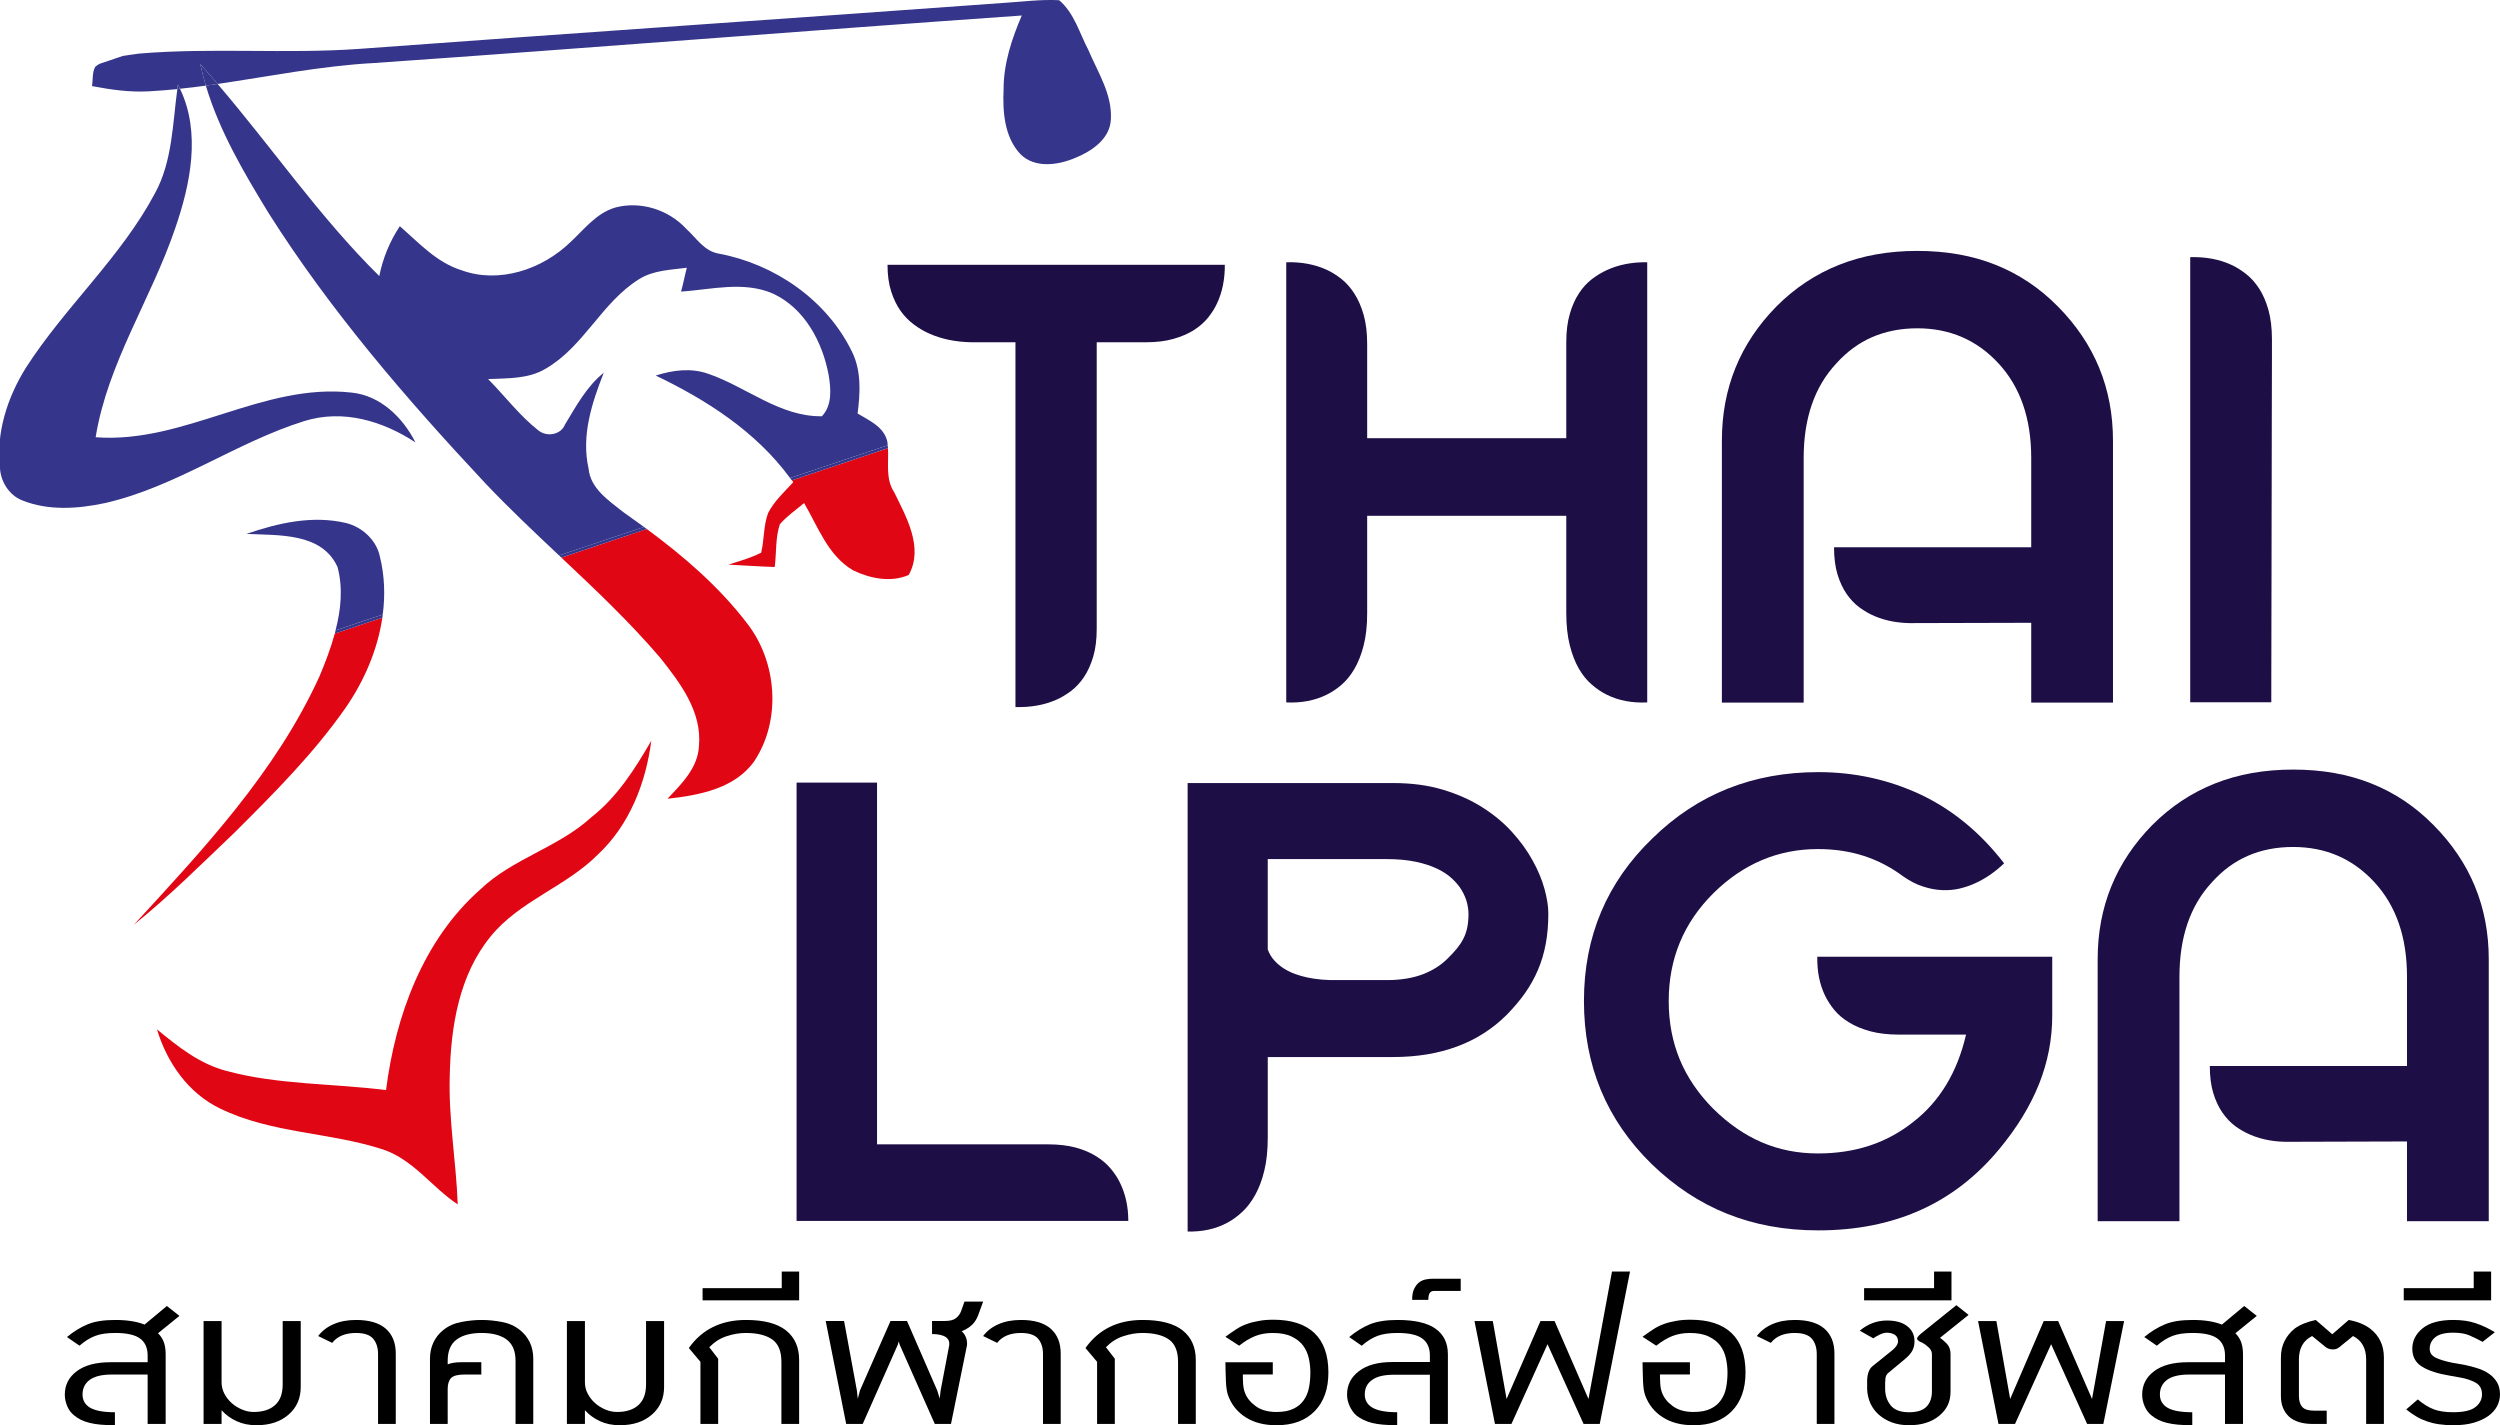 <?xml version="1.0" encoding="utf-8"?>
<!-- Generator: Adobe Illustrator 26.2.1, SVG Export Plug-In . SVG Version: 6.00 Build 0)  -->
<svg version="1.1" id="Layer_1" xmlns="http://www.w3.org/2000/svg" xmlns:xlink="http://www.w3.org/1999/xlink" x="0px" y="0px"
	 viewBox="0 0 480.48 273.916" style="enable-background:new 0 0 480.48 273.916;" xml:space="preserve">
<style type="text/css">
	.st0{fill:#1D0E46;}
	.st1{fill:#E10613;}
	.st2{fill:#35358B;}
</style>
<g>
	<path d="M22.15,256.185c-1.57,0-2.854,0.179-3.848,0.564c-0.995,0.374-2.012,1.003-3.025,1.879l-2.407-1.659
		c1.251-1.043,2.552-1.855,3.909-2.419c1.345-0.58,3.136-0.864,5.37-0.864c2.27,0,4.15,0.296,5.632,0.889l4.289-3.576l2.413,1.903
		l-4.111,3.333c0.546,0.555,0.93,1.16,1.145,1.802c0.219,0.669,0.322,1.416,0.322,2.265v13.372h-3.465v-9.497h-6.93
		c-1.879,0-3.275,0.346-4.198,1.015c-0.924,0.694-1.384,1.623-1.384,2.805c0,1.148,0.502,1.997,1.495,2.576
		c1.001,0.565,2.578,0.849,4.73,0.849v2.496c-2.034,0-3.649-0.142-4.841-0.45c-1.2-0.284-2.187-0.759-2.963-1.416
		c-0.596-0.45-1.043-1.056-1.352-1.774c-0.319-0.746-0.476-1.493-0.476-2.24c0-1.853,0.765-3.359,2.294-4.504
		c1.529-1.145,3.684-1.725,6.456-1.725h7.169v-1.311c0-1.429-0.479-2.524-1.435-3.23C25.979,256.543,24.382,256.185,22.15,256.185"
		/>
	<path d="M57.798,253.893v12.675c0,2.188-0.784,3.964-2.345,5.315c-1.57,1.364-3.625,2.033-6.167,2.033
		c-1.412,0-2.683-0.256-3.821-0.783c-1.132-0.516-2.095-1.225-2.88-2.099v2.639h-3.459v-19.78h3.459v11.801
		c0,0.747,0.177,1.466,0.527,2.148c0.355,0.683,0.824,1.287,1.41,1.814c0.592,0.527,1.251,0.929,2.004,1.25
		c0.736,0.309,1.479,0.463,2.226,0.463c1.766,0,3.138-0.438,4.113-1.324c0.981-0.876,1.465-2.203,1.465-3.965v-12.186H57.798z"/>
	<path d="M61.149,256.775c0.736-0.979,1.731-1.75,2.962-2.277c1.232-0.54,2.67-0.812,4.318-0.812c2.541,0,4.452,0.567,5.727,1.688
		c1.271,1.133,1.908,2.715,1.908,4.785v13.515h-3.405v-13.422c0-1.237-0.317-2.228-0.942-2.962
		c-0.627-0.734-1.722-1.104-3.288-1.104c-2.075,0-3.604,0.642-4.581,1.903L61.149,256.775z"/>
	<path d="M86.046,273.673h-3.408v-12.536c0-1.169,0.231-2.225,0.679-3.166c0.447-0.925,1.082-1.725,1.905-2.366
		c0.942-0.759,2.087-1.274,3.438-1.533c1.352-0.256,2.648-0.386,3.906-0.386c1.251,0,2.551,0.13,3.903,0.386
		c1.357,0.259,2.496,0.774,3.438,1.533c0.824,0.642,1.455,1.441,1.912,2.366c0.447,0.941,0.672,1.997,0.672,3.166v12.536h-3.408
		v-12.15c0-1.863-0.566-3.215-1.702-4.066c-1.138-0.849-2.741-1.271-4.816-1.271c-2.075,0-3.684,0.423-4.816,1.271
		c-1.139,0.852-1.705,2.203-1.705,4.066v0.697c0.623-0.271,1.527-0.413,2.706-0.413h3.756v2.369h-3.288
		c-1.257,0-2.093,0.231-2.532,0.682c-0.429,0.451-0.643,1.157-0.643,2.099V273.673z"/>
	<path d="M127.631,253.893v12.675c0,2.188-0.785,3.964-2.351,5.315c-1.57,1.364-3.627,2.033-6.161,2.033
		c-1.409,0-2.689-0.256-3.821-0.783c-1.132-0.516-2.095-1.225-2.88-2.099v2.639h-3.465v-19.78h3.465v11.801
		c0,0.747,0.177,1.466,0.528,2.148c0.354,0.683,0.824,1.287,1.41,1.814c0.585,0.527,1.251,0.929,1.998,1.25
		c0.742,0.309,1.485,0.463,2.232,0.463c1.76,0,3.136-0.438,4.111-1.324c0.975-0.876,1.47-2.203,1.47-3.965v-12.186H127.631z"/>
	<path d="M138.025,261.137v12.536h-3.406V261.73l-2.232-2.65c2.541-3.592,6.205-5.394,10.982-5.394c3.446,0,6.01,0.67,7.696,2.009
		c1.678,1.339,2.522,3.23,2.522,5.674v12.305h-3.408V261.73c0-2.033-0.584-3.462-1.758-4.298c-1.179-0.824-2.878-1.247-5.113-1.247
		c-1.171,0-2.391,0.204-3.636,0.617c-1.257,0.398-2.371,1.12-3.355,2.123L138.025,261.137z"/>
	<polygon points="135.031,247.574 150.245,247.574 150.245,244.383 153.591,244.383 153.591,249.915 135.031,249.915 	"/>
	<path d="M182.427,258.588c0.196-1.441-0.904-2.172-3.296-2.199v-2.509h2.472c0.942,0,1.646-0.167,2.113-0.54
		c0.469-0.361,0.804-0.812,1.004-1.363l0.643-1.814h3.584l-0.943,2.598c-0.316,0.812-0.737,1.469-1.265,1.932
		c-0.528,0.475-1.165,0.86-1.912,1.157c0.396,0.36,0.679,0.783,0.859,1.286c0.171,0.516,0.222,1.019,0.145,1.506l-3.059,15.032
		h-3.109l-6.752-15.239l-0.181-0.629l-0.177,0.629l-6.747,15.239h-3.175l-3.941-19.793h3.533l2.465,13.369l0.176,1.57l0.409-1.57
		l5.878-13.369h3.169l5.812,13.369l0.475,1.533l0.171-1.533L182.427,258.588z"/>
	<path d="M188.945,256.775c0.744-0.979,1.732-1.75,2.962-2.277c1.232-0.54,2.671-0.812,4.318-0.812c2.548,0,4.452,0.567,5.724,1.688
		c1.273,1.133,1.911,2.715,1.911,4.785v13.515h-3.403v-13.422c0-1.237-0.319-2.228-0.944-2.962c-0.626-0.734-1.72-1.104-3.287-1.104
		c-2.069,0-3.607,0.642-4.58,1.903L188.945,256.775z"/>
	<path d="M214.257,261.137v12.536h-3.406V261.73l-2.233-2.65c2.542-3.592,6.206-5.394,10.983-5.394c3.446,0,6.008,0.67,7.695,2.009
		c1.68,1.339,2.523,3.23,2.523,5.674v12.305h-3.406V261.73c0-2.033-0.587-3.462-1.761-4.298c-1.177-0.824-2.879-1.247-5.112-1.247
		c-1.171,0-2.39,0.204-3.635,0.617c-1.259,0.398-2.374,1.12-3.355,2.123L214.257,261.137z"/>
	<path d="M244.621,264.161h-5.758c0,0.593,0.019,1.213,0.058,1.842c0.042,0.63,0.157,1.21,0.357,1.685
		c0.348,0.966,1.032,1.815,2.056,2.562c1.013,0.746,2.346,1.12,3.995,1.12c1.325,0,2.421-0.207,3.257-0.617
		c0.836-0.398,1.506-0.954,1.994-1.66c0.489-0.694,0.824-1.506,0.997-2.419c0.181-0.913,0.264-1.879,0.264-2.897
		c0-0.873-0.09-1.773-0.288-2.688c-0.201-0.916-0.561-1.725-1.088-2.459c-0.527-0.706-1.262-1.299-2.208-1.749
		c-0.933-0.463-2.143-0.694-3.636-0.694c-1.251,0-2.381,0.191-3.38,0.59c-0.995,0.4-2.024,1.006-3.083,1.853l-2.644-1.712
		c0.706-0.527,1.387-0.99,2.028-1.416c0.642-0.423,1.327-0.771,2.057-1.027c0.724-0.271,1.503-0.463,2.347-0.605
		c0.842-0.166,1.77-0.231,2.792-0.231c3.441,0,6.062,0.849,7.869,2.549c1.794,1.709,2.701,4.233,2.701,7.59
		c0,3.166-0.881,5.649-2.645,7.439c-1.755,1.802-4.208,2.702-7.335,2.702c-2.355,0-4.316-0.503-5.907-1.518
		c-1.589-1.003-2.715-2.395-3.374-4.172c-0.118-0.293-0.216-0.694-0.296-1.209c-0.077-0.527-0.131-1.08-0.145-1.673
		c-0.026-0.592-0.045-1.196-0.058-1.813c-0.02-0.617-0.035-1.186-0.035-1.713h9.106V264.161z"/>
	<path d="M268.524,273.916c-2.039,0-3.648-0.142-4.819-0.438c-1.177-0.297-2.173-0.772-2.997-1.417
		c-0.541-0.487-0.984-1.092-1.312-1.826c-0.335-0.719-0.502-1.44-0.502-2.2c0-1.866,0.76-3.359,2.29-4.517
		c1.52-1.173,3.681-1.749,6.46-1.749h7.168v-1.274c0-1.441-0.489-2.524-1.441-3.23c-0.966-0.722-2.555-1.08-4.786-1.08
		c-1.571,0-2.857,0.191-3.848,0.564c-1.005,0.374-2.008,1.003-3.025,1.892l-2.406-1.672c1.255-1.043,2.548-1.855,3.899-2.419
		c1.352-0.568,3.148-0.864,5.38-0.864c3.325,0,5.771,0.567,7.341,1.7c1.565,1.12,2.349,2.752,2.349,4.915v13.372h-3.462v-9.46
		h-6.937c-1.879,0-3.281,0.336-4.194,1.018c-0.921,0.653-1.384,1.582-1.384,2.764c0,1.133,0.502,1.984,1.5,2.561
		c1.002,0.567,2.573,0.863,4.728,0.863V273.916z"/>
	<path d="M271.402,249.827c0-0.889,0.128-1.596,0.386-2.111c0.251-0.527,0.565-0.938,0.927-1.233c0.38-0.297,0.798-0.478,1.272-0.58
		c0.465-0.103,0.941-0.143,1.404-0.143h5.347v2.342h-5.051c-0.464,0-0.785,0.154-0.939,0.451c-0.154,0.296-0.233,0.709-0.233,1.274
		H271.402z"/>
	<polygon points="298.773,253.893 305.292,268.873 309.814,244.383 313.276,244.383 307.46,273.673 304.352,273.673 
		297.422,258.345 290.486,273.673 287.321,273.673 283.382,253.893 286.902,253.893 289.552,268.873 296.071,253.893 	"/>
	<path d="M324.793,264.161h-5.765c0,0.593,0.026,1.213,0.064,1.842c0.04,0.63,0.155,1.21,0.349,1.685
		c0.353,0.966,1.041,1.815,2.058,2.562c1.017,0.746,2.35,1.12,3.989,1.12c1.339,0,2.427-0.207,3.263-0.617
		c0.843-0.398,1.512-0.954,1.995-1.66c0.495-0.694,0.823-1.506,1.004-2.419c0.173-0.913,0.264-1.879,0.264-2.897
		c0-0.873-0.102-1.773-0.296-2.688c-0.192-0.916-0.554-1.725-1.081-2.459c-0.534-0.706-1.268-1.299-2.214-1.749
		c-0.932-0.463-2.143-0.694-3.629-0.694c-1.254,0-2.38,0.191-3.385,0.59c-1.004,0.4-2.033,1.006-3.082,1.853l-2.644-1.712
		c0.708-0.527,1.384-0.99,2.033-1.416c0.637-0.423,1.325-0.771,2.052-1.027c0.714-0.271,1.499-0.463,2.35-0.605
		c0.836-0.166,1.768-0.231,2.792-0.231c3.449,0,6.06,0.849,7.863,2.549c1.802,1.709,2.702,4.233,2.702,7.59
		c0,3.166-0.882,5.649-2.638,7.439c-1.771,1.802-4.209,2.702-7.35,2.702c-2.342,0-4.31-0.503-5.893-1.518
		c-1.596-1.003-2.716-2.395-3.385-4.172c-0.116-0.293-0.207-0.694-0.296-1.209c-0.071-0.527-0.129-1.08-0.143-1.673
		c-0.024-0.592-0.038-1.196-0.051-1.813c-0.032-0.617-0.038-1.186-0.038-1.713h9.11V264.161z"/>
	<path d="M337.649,256.775c0.747-0.979,1.738-1.75,2.967-2.277c1.229-0.54,2.67-0.812,4.317-0.812c2.541,0,4.453,0.567,5.727,1.688
		c1.274,1.133,1.905,2.715,1.905,4.785v13.515h-3.398v-13.422c0-1.237-0.32-2.228-0.945-2.962c-0.623-0.734-1.731-1.104-3.288-1.104
		c-2.071,0-3.604,0.642-4.581,1.903L337.649,256.775z"/>
	<path d="M363.722,259.477c0.708-0.604,1.061-1.157,1.061-1.672c0-0.593-0.206-1.016-0.624-1.274
		c-0.413-0.256-0.927-0.398-1.552-0.398c-0.392,0-0.823,0.13-1.293,0.346c-0.477,0.22-0.9,0.466-1.286,0.734l-2.594-1.466
		c1.563-1.314,3.314-1.956,5.231-1.956c1.64,0,2.94,0.346,3.874,1.08c0.939,0.707,1.414,1.7,1.414,2.935
		c0,0.657-0.142,1.249-0.411,1.762c-0.276,0.527-0.753,1.07-1.415,1.623l-3.172,2.638c-0.349,0.284-0.548,0.657-0.586,1.067
		c-0.032,0.439-0.059,0.71-0.059,0.836v1.186c0,1.233,0.355,2.305,1.062,3.178c0.701,0.876,1.878,1.326,3.513,1.326
		c1.57,0,2.697-0.36,3.385-1.083c0.682-0.706,1.029-1.685,1.029-2.946v-7.14c0-0.49-0.22-0.929-0.649-1.315
		c-0.432-0.41-0.843-0.694-1.23-0.9c-0.437-0.143-0.739-0.346-0.913-0.58c-0.181-0.231,0.051-0.604,0.676-1.133l6.813-5.48
		l2.348,1.863l-5.495,4.416c0.355,0.219,0.785,0.592,1.287,1.095c0.497,0.513,0.74,1.182,0.74,2.033v7.257
		c0,1.892-0.732,3.422-2.214,4.619c-1.473,1.197-3.383,1.789-5.738,1.789c-1.224,0-2.323-0.179-3.308-0.54
		c-0.979-0.36-1.82-0.863-2.535-1.493c-0.708-0.645-1.241-1.363-1.621-2.199c-0.367-0.837-0.566-1.726-0.612-2.666v-1.62
		c0-0.592,0.085-1.145,0.258-1.672c0.181-0.528,0.464-0.929,0.856-1.226L363.722,259.477z"/>
	<polygon points="358.265,247.574 371.713,247.574 371.713,244.383 375.059,244.383 375.059,249.915 358.265,249.915 	"/>
	<polygon points="395.56,253.893 402.07,268.873 404.773,253.893 408.235,253.893 404.246,273.673 401.132,273.673 394.208,258.345 
		387.271,273.673 384.093,273.673 380.168,253.893 383.687,253.893 386.339,268.873 392.792,253.893 	"/>
	<path d="M421.4,256.185c-1.57,0-2.857,0.179-3.848,0.564c-0.998,0.374-2.009,1.003-3.025,1.879l-2.412-1.659
		c1.254-1.043,2.555-1.855,3.918-2.419c1.346-0.58,3.133-0.864,5.367-0.864c2.265,0,4.144,0.296,5.637,0.889l4.284-3.576
		l2.413,1.903l-4.111,3.333c0.548,0.555,0.927,1.16,1.139,1.802c0.219,0.669,0.328,1.416,0.328,2.265v13.372h-3.462v-9.497h-6.935
		c-1.879,0-3.281,0.346-4.202,1.015c-0.92,0.694-1.376,1.623-1.376,2.805c0,1.148,0.501,1.997,1.499,2.576
		c0.997,0.565,2.573,0.849,4.723,0.849v2.496c-2.033,0-3.643-0.142-4.846-0.45c-1.189-0.284-2.18-0.759-2.959-1.416
		c-0.593-0.45-1.037-1.056-1.346-1.774c-0.322-0.746-0.477-1.493-0.477-2.24c0-1.853,0.761-3.359,2.291-4.504
		c1.52-1.145,3.681-1.725,6.461-1.725h7.167v-1.311c0-1.429-0.482-2.524-1.44-3.23C425.221,256.543,423.632,256.185,421.4,256.185"
		/>
	<path d="M452.234,256.775l-2.639,2.15c-0.36,0.296-0.785,0.438-1.3,0.426c-0.516-0.016-0.94-0.17-1.287-0.426l-2.638-2.15
		c-1.692,0.852-2.535,2.342-2.535,4.504v7.001c0,0.953,0.218,1.66,0.656,2.139c0.418,0.475,1.241,0.706,2.457,0.706h2.227v2.549
		h-2.632c-2.078,0-3.622-0.491-4.646-1.441c-1.01-0.978-1.525-2.265-1.525-3.899v-7.439c0-1.185,0.232-2.239,0.701-3.165
		c0.47-0.926,1.12-1.725,1.938-2.382c1.023-0.747,2.368-1.299,4.059-1.66l3.173,2.743l3.166-2.743
		c1.647,0.296,3.018,0.852,4.111,1.66c1.77,1.379,2.645,3.218,2.645,5.547v12.78h-3.41v-12.395
		C454.755,259.117,453.912,257.626,452.234,256.775"/>
	<path d="M480.48,267.984c0,0.786-0.186,1.533-0.554,2.265c-0.373,0.709-0.94,1.339-1.673,1.879
		c-0.752,0.54-1.685,0.966-2.792,1.302c-1.12,0.321-2.42,0.487-3.899,0.487c-1.067,0-2.021-0.065-2.857-0.194
		c-0.842-0.126-1.615-0.32-2.315-0.565c-0.708-0.244-1.378-0.552-1.995-0.926c-0.637-0.373-1.286-0.823-1.943-1.352l2.227-1.919
		c0.515,0.439,1.01,0.8,1.505,1.107c0.489,0.309,0.992,0.566,1.493,0.76c0.508,0.206,1.061,0.333,1.673,0.438
		c0.604,0.103,1.301,0.154,2.092,0.154c2.065,0,3.519-0.336,4.343-1.018c0.823-0.654,1.235-1.466,1.235-2.419
		c0-1.043-0.412-1.79-1.235-2.253c-0.824-0.45-1.809-0.783-2.935-0.978l-1.942-0.346c-2.355-0.386-4.151-0.966-5.405-1.737
		c-1.248-0.759-1.879-1.919-1.879-3.449s0.663-2.845,1.97-3.925c1.312-1.067,3.281-1.61,5.899-1.61c1.647,0,3.082,0.207,4.292,0.62
		c1.209,0.398,2.445,0.979,3.707,1.737l-2.355,1.85c-1.023-0.539-1.904-0.99-2.677-1.299c-0.759-0.296-1.751-0.463-2.967-0.463
		c-1.602,0-2.754,0.297-3.468,0.889c-0.7,0.59-1.056,1.311-1.056,2.2c0,0.747,0.361,1.311,1.094,1.685
		c0.721,0.373,1.802,0.71,3.257,1.006l2.297,0.398c0.932,0.19,1.82,0.422,2.671,0.706c0.836,0.272,1.568,0.645,2.174,1.083
		c0.605,0.435,1.094,0.979,1.467,1.607C480.293,266.351,480.48,267.111,480.48,267.984"/>
	<polygon points="461.982,247.574 475.429,247.574 475.429,244.383 478.775,244.383 478.775,249.915 461.982,249.915 	"/>
	<path class="st0" d="M220.28,65.781h-9.5v55.071c0,2.061-0.225,3.835-0.672,5.361c-0.457,1.506-1.043,2.813-1.767,3.898
		c-0.729,1.089-1.56,1.976-2.49,2.691c-0.936,0.7-1.898,1.274-2.88,1.706c-2.294,1.003-4.896,1.46-7.808,1.382V65.781h-8.545
		c-3.011-0.071-5.688-0.623-8.021-1.672c-1.007-0.438-1.988-1.018-2.95-1.737c-0.962-0.704-1.822-1.583-2.572-2.632
		c-0.742-1.055-1.351-2.317-1.811-3.771c-0.462-1.456-0.691-3.147-0.691-5.079h64.827c0.017,2.786-0.483,5.27-1.509,7.439
		c-0.43,0.934-1.002,1.833-1.713,2.721c-0.727,0.901-1.628,1.687-2.722,2.395c-1.1,0.694-2.4,1.255-3.908,1.678
		C224.04,65.562,222.287,65.781,220.28,65.781"/>
	<path class="st0" d="M316.583,135.001c-2.908,0.136-5.501-0.353-7.773-1.485c-0.99-0.489-1.942-1.126-2.876-1.936
		c-0.933-0.799-1.769-1.82-2.489-3.064c-0.721-1.254-1.313-2.76-1.751-4.523c-0.443-1.756-0.668-3.829-0.668-6.202V99.13h-38.267
		v18.774c0,2.362-0.226,4.403-0.676,6.152c-0.45,1.743-1.041,3.243-1.77,4.491c-0.727,1.248-1.55,2.266-2.483,3.062
		c-0.932,0.805-1.886,1.435-2.85,1.905c-2.291,1.132-4.89,1.621-7.773,1.485V50.403c2.884-0.083,5.482,0.404,7.773,1.447
		c0.964,0.444,1.918,1.043,2.85,1.776c0.934,0.747,1.757,1.68,2.483,2.818c0.728,1.139,1.319,2.496,1.77,4.067
		c0.45,1.589,0.676,3.443,0.676,5.572v18.139h38.267v-18.48c0-2.047,0.225-3.849,0.668-5.373c0.437-1.542,1.03-2.87,1.751-3.971
		c0.721-1.11,1.557-2.011,2.489-2.74c0.934-0.708,1.886-1.292,2.876-1.743c2.272-1.049,4.865-1.558,7.773-1.512V135.001z"/>
	<path class="st0" d="M390.327,119.695l-22.256,0.059c-2.908,0.077-5.508-0.373-7.811-1.351c-0.979-0.414-1.93-0.966-2.869-1.647
		c-0.939-0.689-1.764-1.558-2.49-2.613c-0.729-1.062-1.313-2.31-1.757-3.777c-0.438-1.473-0.656-3.19-0.656-5.18h37.897V88.023
		c0-3.808-0.521-7.212-1.57-10.23c-1.041-3.011-2.599-5.649-4.671-7.901c-4.156-4.523-9.375-6.795-15.647-6.795
		c-3.153,0-6.036,0.562-8.636,1.674c-2.6,1.126-4.929,2.831-6.975,5.122c-4.156,4.466-6.235,10.507-6.235,18.131v47.004h-15.719
		V84.679c0-10.089,3.5-18.679,10.488-25.789c3.539-3.553,7.565-6.215,12.046-7.993c4.49-1.788,9.509-2.675,15.03-2.675
		c5.559,0,10.572,0.887,15.036,2.675c4.473,1.777,8.448,4.44,11.962,7.993c7.064,7.129,10.604,15.725,10.604,25.789v50.349h-15.713
		v-15.332H390.327z"/>
	<path class="st0" d="M436.528,134.97h-15.585V49.425c2.902-0.083,5.52,0.392,7.831,1.441c0.99,0.45,1.956,1.049,2.894,1.79
		c0.941,0.725,1.777,1.672,2.524,2.805c0.732,1.132,1.331,2.502,1.781,4.105c0.444,1.603,0.676,3.474,0.676,5.623v3.462
		c0,1.609,0,3.557-0.014,5.836c-0.013,2.291-0.019,4.839-0.019,7.638c0,2.805-0.006,5.753-0.012,8.809
		c-0.015,3.064-0.02,6.196-0.02,9.389c0,3.202-0.006,6.325-0.013,9.379c-0.014,3.058-0.02,5.972-0.02,8.758
		c0,2.793,0,5.302-0.013,7.536c-0.012,2.231-0.012,4.136-0.012,5.699V134.97z"/>
	<path class="st0" d="M216.851,234.656h-63.755v-84.252h15.464v69.529h32.801c2.049,0,3.841,0.207,5.374,0.617
		c1.542,0.426,2.86,0.992,3.968,1.688c1.107,0.694,2.03,1.478,2.767,2.366c0.74,0.877,1.331,1.777,1.778,2.703
		C216.317,229.481,216.851,231.925,216.851,234.656"/>
	<path class="st0" d="M243.653,218.607c0,2.445-0.219,4.567-0.66,6.37c-0.439,1.826-1.028,3.372-1.752,4.671
		c-0.731,1.312-1.548,2.395-2.477,3.255c-0.917,0.852-1.857,1.546-2.822,2.062c-2.258,1.233-4.822,1.788-7.689,1.725v-86.196h39.468
		c3.527,0,6.717,0.412,9.568,1.274c2.838,0.849,5.373,1.98,7.573,3.372c2.201,1.389,4.104,2.971,5.714,4.734
		c1.608,1.776,2.934,3.59,3.963,5.469c1.043,1.867,1.802,3.681,2.291,5.47c0.495,1.774,0.747,3.371,0.747,4.785
		c0,2.099-0.167,4.029-0.496,5.791c-0.328,1.777-0.829,3.45-1.499,5.021c-0.663,1.558-1.493,3.05-2.483,4.452
		c-0.991,1.416-2.162,2.779-3.487,4.144c-5.432,5.431-12.728,8.145-21.891,8.145h-24.067v13.796V218.607z M282.231,175.664
		c0-0.683-0.097-1.401-0.29-2.176c-0.2-0.784-0.527-1.555-0.984-2.342c-0.456-0.784-1.075-1.53-1.848-2.252
		c-0.772-0.731-1.73-1.376-2.888-1.929c-1.152-0.555-2.528-1.006-4.119-1.339c-1.589-0.335-3.43-0.515-5.52-0.515h-22.93v17.374
		c0.309,0.824,0.731,1.53,1.277,2.123c0.54,0.592,1.159,1.107,1.841,1.544c0.688,0.424,1.415,0.785,2.188,1.056
		c0.771,0.282,1.53,0.488,2.291,0.655c1.775,0.373,3.705,0.541,5.777,0.503h9.556c2.605,0,4.884-0.373,6.846-1.107
		c1.956-0.747,3.584-1.788,4.897-3.14c0.638-0.631,1.204-1.248,1.699-1.841c0.488-0.605,0.895-1.222,1.222-1.866
		c0.334-0.642,0.58-1.338,0.74-2.11C282.146,177.542,282.231,176.667,282.231,175.664"/>
	<path class="st0" d="M394.426,195.147c0,4.556-0.849,8.957-2.547,13.217c-1.707,4.247-4.26,8.429-7.689,12.546
		c-4.344,5.225-9.4,9.124-15.18,11.698c-5.777,2.575-12.295,3.861-19.548,3.861c-6.401,0-12.237-1.068-17.526-3.193
		c-5.289-2.11-10.121-5.312-14.51-9.561c-8.667-8.492-13.004-18.929-13.004-31.335c0-12.391,4.401-22.828,13.19-31.282
		c8.648-8.469,19.265-12.703,31.85-12.703c6.963,0,13.525,1.441,19.663,4.311c3.064,1.456,5.921,3.271,8.584,5.458
		c2.664,2.188,5.154,4.761,7.465,7.76c-1.783,1.711-3.707,3.024-5.778,3.924c-0.875,0.398-1.841,0.706-2.89,0.954
		c-1.035,0.231-2.143,0.321-3.288,0.268c-1.15-0.051-2.342-0.268-3.596-0.682c-1.256-0.386-2.53-1.043-3.843-1.956
		c-2.315-1.725-4.825-3.048-7.526-3.925c-2.703-0.875-5.657-1.325-8.853-1.325c-7.671,0-14.369,2.831-20.109,8.493
		c-5.706,5.677-8.575,12.585-8.575,20.706c0,4.079,0.706,7.837,2.135,11.274c1.429,3.436,3.577,6.575,6.44,9.458
		c2.89,2.857,5.998,5.006,9.318,6.435c3.319,1.429,6.916,2.135,10.791,2.135c3.563,0,6.871-0.499,9.921-1.505
		c3.05-1.003,5.868-2.533,8.429-4.581c5.058-3.939,8.43-9.523,10.108-16.755H364.95c-2.102,0-3.943-0.219-5.52-0.644
		c-1.564-0.437-2.922-0.991-4.054-1.698c-1.139-0.682-2.078-1.48-2.812-2.368c-0.74-0.9-1.339-1.816-1.789-2.753
		c-1.067-2.2-1.557-4.698-1.506-7.504h45.156V195.147z"/>
	<path class="st0" d="M462.548,219.379l-22.257,0.065c-2.916,0.077-5.509-0.374-7.812-1.365c-0.978-0.412-1.93-0.952-2.869-1.634
		c-0.94-0.696-1.763-1.57-2.489-2.626c-0.734-1.055-1.313-2.305-1.758-3.77c-0.436-1.469-0.655-3.191-0.655-5.174h37.897v-17.167
		c0-3.808-0.521-7.22-1.57-10.232c-1.041-3.011-2.598-5.649-4.672-7.901c-4.155-4.529-9.373-6.794-15.647-6.794
		c-3.153,0-6.036,0.554-8.634,1.672c-2.602,1.12-4.929,2.832-6.977,5.122c-4.155,4.468-6.233,10.515-6.233,18.133v46.996h-15.72
		v-50.341c0-10.089,3.5-18.672,10.488-25.791c3.539-3.551,7.566-6.214,12.045-7.991c4.491-1.789,9.503-2.675,15.03-2.675
		c5.559,0,10.572,0.885,15.037,2.675c4.472,1.777,8.455,4.44,11.949,7.991c7.078,7.13,10.617,15.726,10.617,25.791v50.341h-15.714
		v-15.325H462.548z"/>
	<path class="st1" d="M152.462,92.67c-1.766,1.918-3.645,3.61-4.836,5.927c-0.916,2.444-0.727,5.134-1.337,7.624
		c-1.998,1.017-4.191,1.629-6.299,2.297c2.991,0.142,6.023,0.373,8.908,0.45c0.347-2.748,0.112-5.657,0.993-8.236
		c1.339-1.524,3.07-2.721,4.647-4.054c2.686,4.576,4.564,10.046,9.361,12.903c3.301,1.614,7.335,2.419,10.752,0.919
		c2.922-5.264-0.498-11.19-2.805-15.913c-1.68-2.547-1.027-5.565-1.182-8.456l-18.472,6.183
		C152.275,92.445,152.374,92.548,152.462,92.67"/>
	<path class="st1" d="M126.901,126.432c3.841,4.832,8.023,10.353,7.437,16.881c-0.182,4.221-3.293,7.295-6.061,10.204
		c6.061-0.67,12.979-1.944,16.701-7.245c5.26-7.943,4.336-19.12-1.384-26.456c-5.389-7.058-12.167-12.888-19.296-18.151
		l-16.408,5.502C114.453,113.351,121.01,119.534,126.901,126.432"/>
	<path class="st2" d="M119.762,98.402c-2.801-2.225-6.299-4.523-6.643-8.352c-1.422-6.331,0.614-12.553,2.92-18.414
		c-3.3,2.644-5.336,6.467-7.454,9.954c-0.797,2.021-3.528,2.438-5.137,1.114c-3.571-2.806-6.373-6.544-9.639-9.852
		c3.723-0.161,7.753,0,11.053-1.989c7.368-4.241,10.788-12.778,18.008-17.238c2.728-1.686,6.023-1.763,9.133-2.167
		c-0.427,1.595-0.691,3.119-1.112,4.588c5.836-0.401,12.09-2.086,17.736,0.411c6.022,2.832,9.443,9.241,10.635,15.624
		c0.423,2.585,0.725,5.816-1.305,7.92c-8.067,0.114-14.478-5.625-21.809-8.153c-3.34-1.195-6.834-0.714-10.129,0.329
		c9.72,4.653,19.268,10.752,25.821,19.695l18.767-6.293c-0.02-0.213-0.032-0.438-0.059-0.651c-0.62-2.934-3.539-4.11-5.727-5.461
		c0.501-3.869,0.773-8.198-1.112-11.943c-4.83-9.882-14.819-16.775-25.558-18.78c-2.809-0.451-4.344-3.032-6.229-4.73
		c-3.413-3.726-8.821-5.424-13.664-4.131c-3.644,1.074-5.91,4.131-8.599,6.621c-5.409,5.27-13.738,8.074-20.95,5.437
		c-4.765-1.472-8.141-5.217-11.869-8.466c-1.956,2.953-3.261,6.171-3.946,9.58C61.457,41.773,52.272,28.34,41.816,16.134
		c-0.753,0.102-1.502,0.231-2.255,0.327c2.602,8.725,7.309,16.71,12.027,24.437c11.857,18.75,26.416,35.665,41.608,51.9
		c4.574,4.838,9.41,9.394,14.251,13.955l16.328-5.477C122.443,100.301,121.107,99.35,119.762,98.402"/>
	<path class="st2" d="M107.446,106.748c0.145,0.142,0.296,0.277,0.441,0.418l16.414-5.494c-0.18-0.136-0.35-0.271-0.527-0.395
		L107.446,106.748z"/>
	<path class="st2" d="M151.843,91.872c0.113,0.141,0.239,0.295,0.349,0.443l18.469-6.189c-0.012-0.179-0.033-0.367-0.051-0.546
		L151.843,91.872z"/>
	<path class="st2" d="M29.823,37.071c-6.526,12.334-17.27,21.825-24.834,33.587C1.418,76.379-0.809,83.211,0,90.057
		c0.185,2.613,1.808,5.162,4.298,6.121c5.024,2.02,10.674,1.62,15.892,0.506c13.625-3.095,25.143-11.658,38.307-15.763
		c7.483-2.317,15.089,0,21.346,4.105c-2.425-4.812-6.76-9.02-12.28-9.574c-17.087-1.923-32.134,9.876-49.181,8.582
		c2.306-14.276,10.674-26.559,15.282-40.137c2.931-8.473,4.992-18.377,0.925-26.837c-0.169,0.018-0.334,0.045-0.506,0.065
		C33.174,23.783,33.137,30.978,29.823,37.071"/>
	<path class="st1" d="M61.419,129.95c-8.337,18.315-22.193,33.115-35.699,47.787c6.866-5.535,13.085-11.749,19.422-17.786
		c7.519-7.502,15.195-15.172,21.337-24.003c3.51-5.084,6.094-11.061,7.004-17.244l-9.141,3.062
		C63.571,124.597,62.513,127.352,61.419,129.95"/>
	<path class="st2" d="M73.006,106.943c-0.691-3.212-3.457-5.689-6.53-6.43c-6.444-1.512-13.007,0-19.113,2.098
		c6.106,0.309,14.474-0.302,17.503,6.357c1.075,4.009,0.666,8.153-0.373,12.173l9.072-3.036
		C74.046,114.413,73.921,110.642,73.006,106.943"/>
	<path class="st2" d="M64.497,121.148c-0.054,0.2-0.099,0.413-0.151,0.619l9.138-3.062c0.026-0.201,0.061-0.399,0.08-0.599
		L64.497,121.148z"/>
	<path class="st1" d="M42.299,213.048c9.87,4.826,21.15,4.529,31.403,7.902c5.83,2.005,9.363,7.295,14.271,10.525
		c-0.306-8.302-1.799-16.435-1.532-24.812c0.193-9.277,1.766-19.265,7.869-26.703c5.566-6.833,14.398-9.522,20.536-15.662
		c6.109-5.674,9.29-13.795,10.327-21.94c-3.118,5.405-6.524,10.783-11.517,14.708c-6.373,5.843-15.122,7.913-21.382,13.912
		c-10.938,9.664-16.275,24.257-18.08,38.53c-10.205-1.3-20.728-0.991-30.663-3.681c-5.267-1.392-9.33-4.684-13.363-7.991
		C32.084,204.206,36.196,210.126,42.299,213.048"/>
	<path class="st2" d="M17.693,16.551c3.643,0.688,7.255,1.215,10.984,0.998c1.805-0.097,3.61-0.251,5.407-0.424
		c0.043-0.296,0.074-0.599,0.114-0.889c0.145,0.271,0.262,0.546,0.395,0.818c1.654-0.167,3.313-0.367,4.967-0.592
		c-0.401-1.364-0.762-2.74-1.062-4.138c1.129,1.256,2.223,2.53,3.317,3.811c10-1.457,19.95-3.476,30.078-4.023
		c41.566-2.888,82.991-6.228,124.483-9.13c-1.879,4.416-3.494,9.13-3.494,14.168c-0.19,4.214,0.112,9.151,3.224,12.465
		c2.805,2.823,7.333,2.116,10.632,0.7c3.15-1.305,6.564-3.616,6.761-7.328c0.302-4.827-2.496-9.068-4.34-13.411
		c-1.689-3.216-2.723-7.116-5.602-9.535c-3.609-0.187-7.262,0.315-10.865,0.534C151.464,3.574,110.239,6.36,69.091,9.39
		c-14.085,1.01-28.253-0.27-42.337,0.907c-1.037,0.148-2.089,0.278-3.13,0.451l-4.475,1.512c-0.29,0.161-0.572,0.349-0.842,0.574
		C17.693,13.919,17.883,15.316,17.693,16.551"/>
	<path class="st2" d="M38.499,12.33c0.29,1.398,0.661,2.774,1.064,4.138c0.747-0.108,1.497-0.225,2.25-0.341
		C40.719,14.86,39.625,13.573,38.499,12.33"/>
	<path class="st2" d="M34.084,17.118c0.171-0.02,0.336-0.046,0.506-0.064c-0.129-0.271-0.246-0.546-0.385-0.818
		C34.155,16.526,34.124,16.822,34.084,17.118"/>
</g>
</svg>
